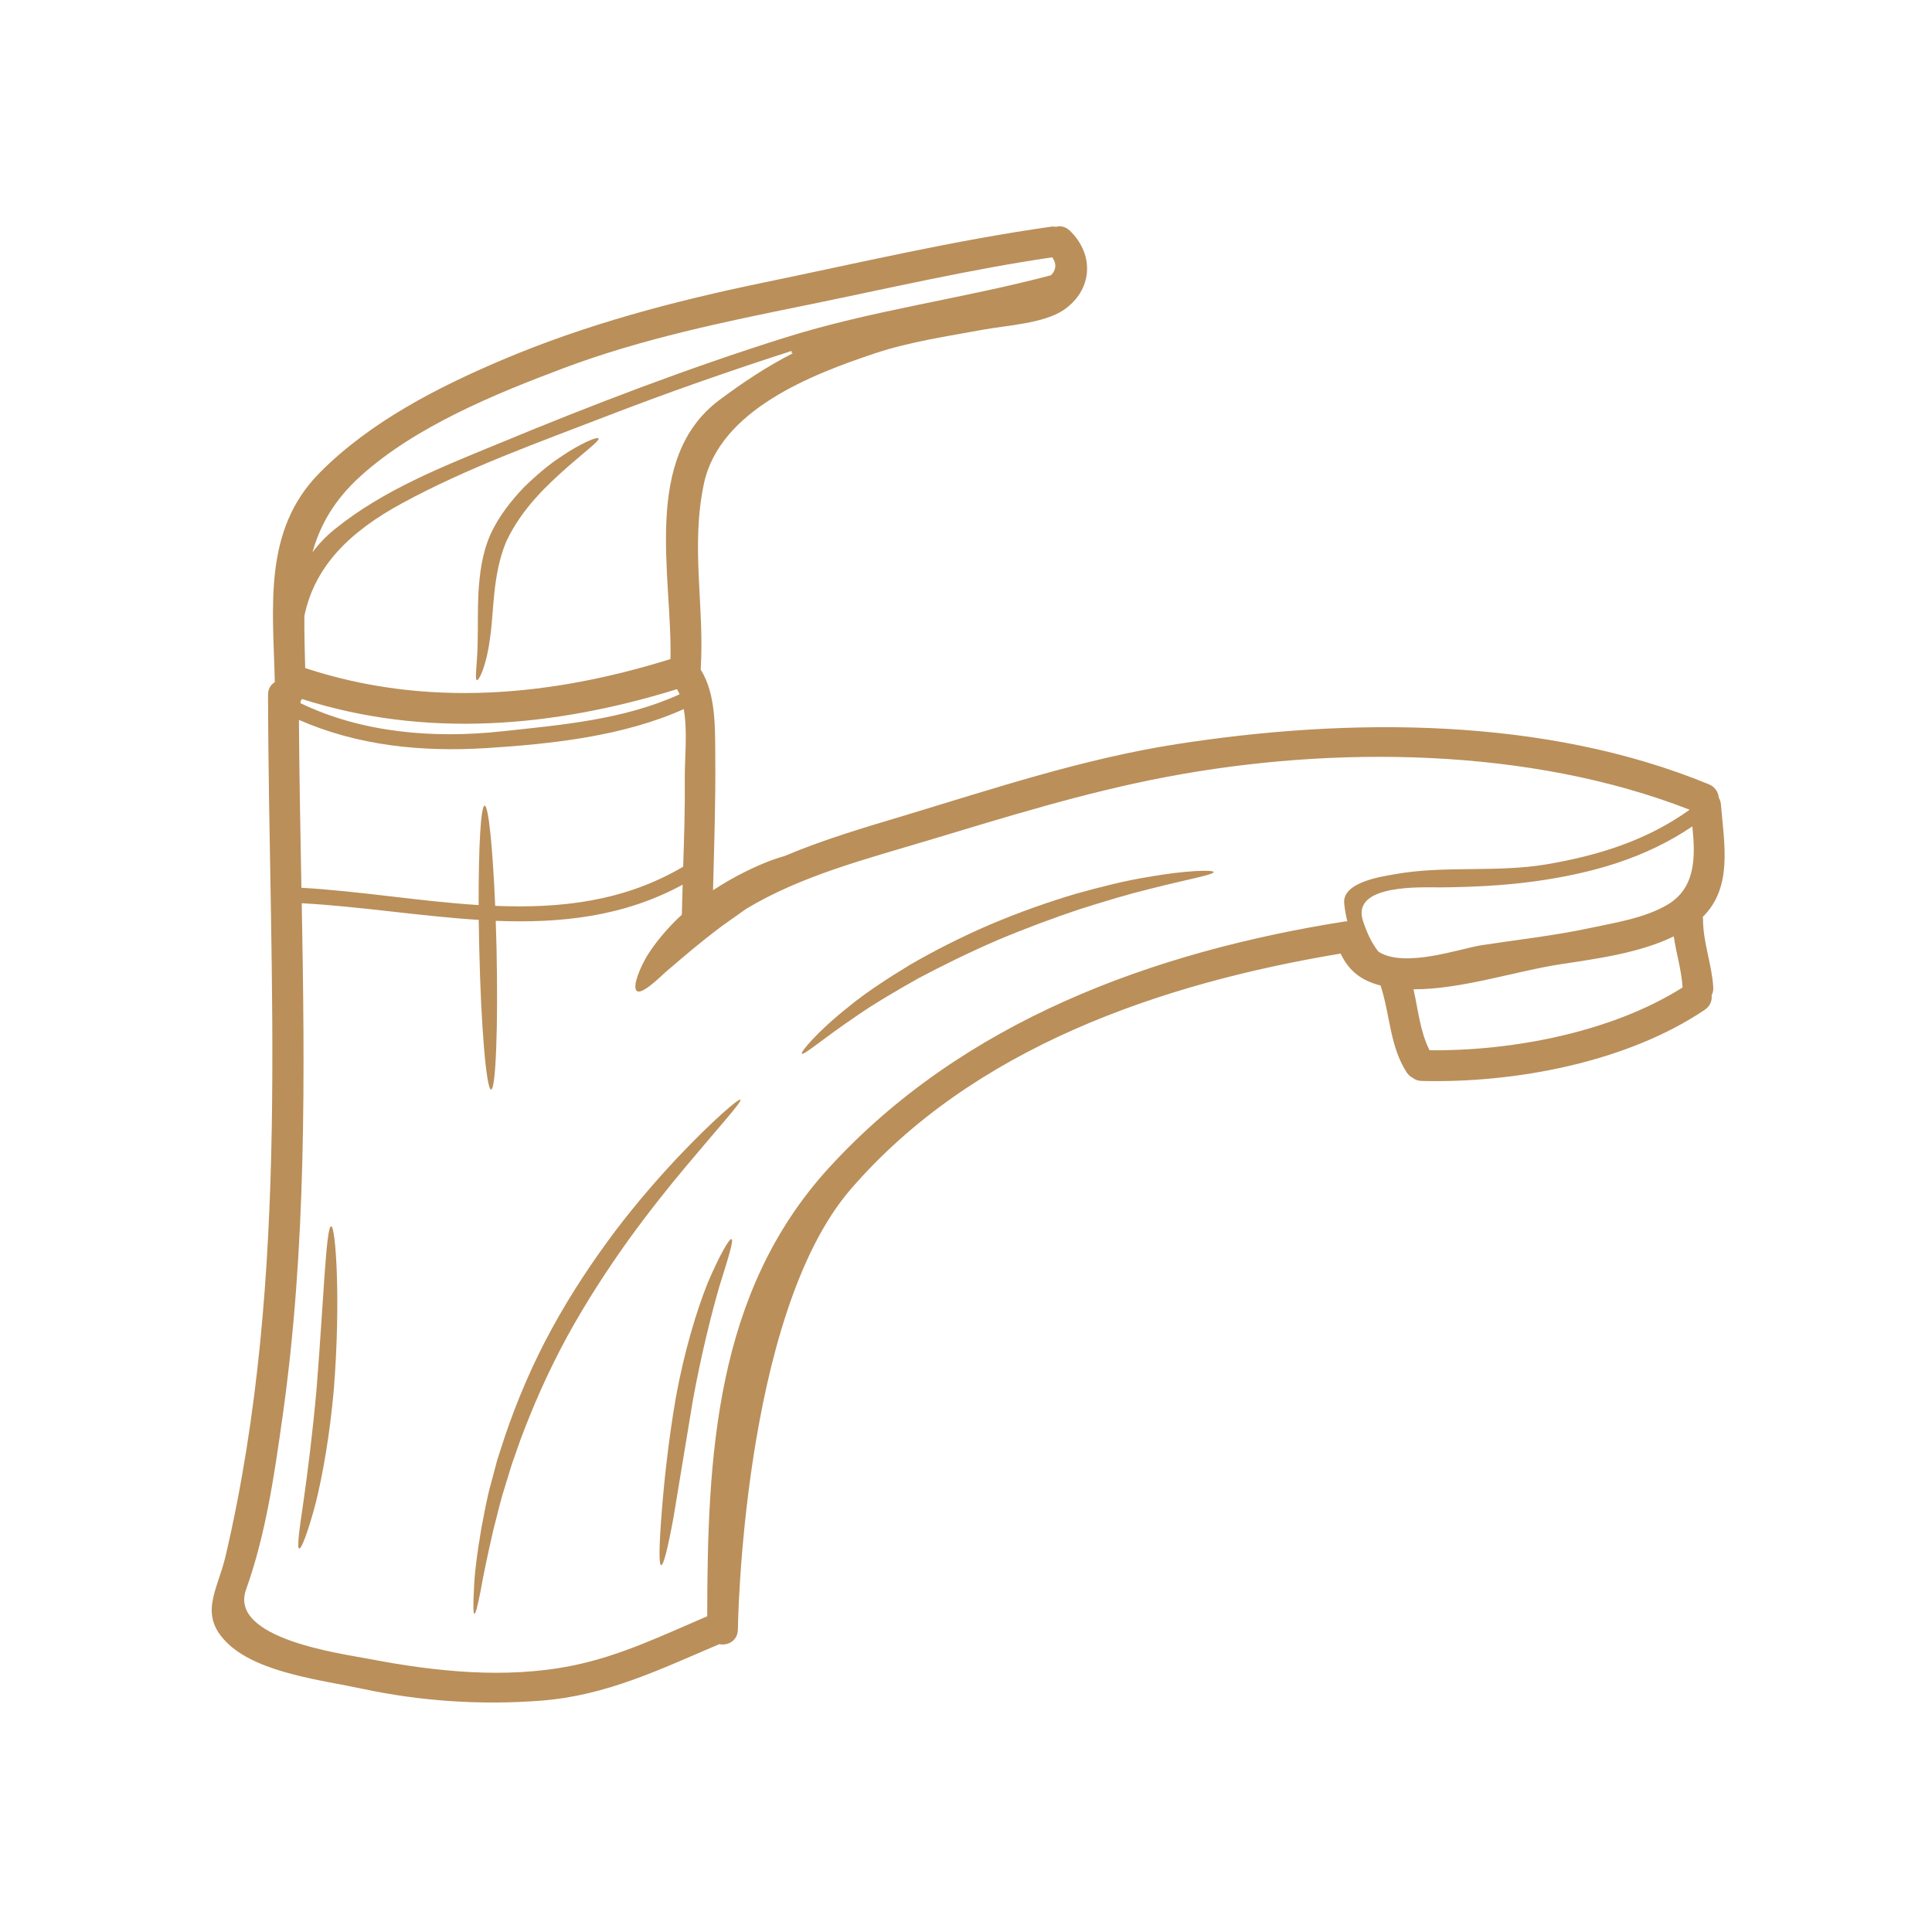<svg version="1.2" preserveAspectRatio="xMidYMid meet" height="1080" viewBox="0 0 810 810" zoomAndPan="magnify" width="1080" xmlns:xlink="http://www.w3.org/1999/xlink" xmlns="http://www.w3.org/2000/svg"><defs><clipPath id="032f1ee1e0"><path d="M 88 94.586 L 724 94.586 L 724 714 L 88 714 Z M 88 94.586"></path></clipPath></defs><g id="be8075adbd"><g clip-path="url(#032f1ee1e0)" clip-rule="nonzero"><path d="M 284.918 291.082 C 284.566 290.316 284.234 289.613 283.844 288.934 C 232.285 304.895 178.582 309.664 126.59 293.062 C 126.32 293.539 125.992 293.91 125.992 294.301 C 125.992 294.469 125.992 294.652 125.992 294.82 C 151.719 307.207 181.617 309.746 210.523 306.609 C 235.629 303.902 261.668 301.715 284.918 291.082 Z M 287.105 325.957 C 287.023 318.418 288.344 306.793 286.672 297.297 C 261.234 308.715 231.129 311.934 203.793 313.648 C 176.68 315.32 150.086 312.656 125.328 301.816 C 125.473 325.234 125.949 348.73 126.363 372.207 C 150.77 373.57 175.918 377.906 200.672 379.453 C 200.613 355.297 201.562 337.809 203.191 337.766 C 204.824 337.766 206.578 355.48 207.609 379.785 C 234.906 380.918 261.668 377.988 286.422 363.367 C 286.836 350.918 287.23 338.531 287.105 325.957 Z M 332.445 148.074 C 332.445 148.035 331.891 147.992 331.891 147.891 C 331.891 147.641 331.891 147.395 331.891 147.125 C 306.141 155.445 280.414 164.406 254.832 174.277 C 225.801 185.508 195.945 196.082 168.547 211.008 C 146.41 223.004 131.895 237.562 127.621 258.188 C 127.539 265.211 127.746 272.559 127.953 280.098 C 178.703 296.801 230.82 291.988 281.098 276.316 C 281.902 241.32 268.871 191.992 301.805 167.547 C 311.676 160.215 321.547 153.648 332.445 148.074 Z M 440.66 115.391 C 442.684 113.285 443.16 110.785 441.18 107.875 C 406.43 112.973 372.422 120.922 338.023 127.945 C 303.746 134.902 269.039 142.023 236.23 154.371 C 207.797 165.047 174.203 178.777 151.285 199.508 C 140.133 209.543 134.188 220.176 131.008 231.555 C 133.57 228.105 136.664 224.844 140.363 221.848 C 160.863 205.289 185.477 195.688 209.633 185.738 C 248.66 169.57 288.18 154.457 328.441 141.758 C 365.465 130.051 403.352 125.301 440.66 115.391 Z M 648.379 362.379 C 670.121 358.684 690.5 352.344 708.379 339.48 C 641.297 313.297 559.055 312.492 489.145 325.707 C 454.949 332.172 422.098 342.434 388.855 352.426 C 363.066 360.188 336 367.105 312.832 381.043 C 309.672 383.316 306.371 385.629 302.984 388.023 C 293.156 395.332 285 402.496 279.031 407.555 C 273.023 413.254 268.645 416.68 267.016 415.484 C 265.488 414.328 266.684 409.043 270.855 401.465 C 274.199 395.93 279.301 389.531 285.867 383.48 C 285.949 379.289 286.074 375.074 286.195 370.906 C 261.355 384.43 234.844 387.133 207.84 386.062 C 207.961 389.652 208.086 393.348 208.168 397.168 C 208.891 430.062 207.879 456.758 205.898 456.801 C 203.895 456.801 201.645 430.164 200.922 397.336 C 200.84 393.348 200.758 389.445 200.715 385.668 C 176 384.121 150.996 380.012 126.508 378.688 C 127.828 450.668 128.551 522.77 118.434 594.105 C 115.008 618.43 111.434 643.27 103.156 666.438 C 95.742 687.188 143.664 693.359 155.207 695.59 C 182.523 700.836 211.863 703.91 239.492 698.418 C 259.953 694.352 277.629 685.68 296.5 677.629 C 296.625 610.707 299.637 542.117 347.457 489.691 C 403.703 428.098 483.359 399.047 563.949 386.309 C 564.258 386.266 564.547 386.266 564.859 386.266 C 564.258 383.832 563.824 381.332 563.559 378.73 C 562.668 369.75 579.703 367.438 584.762 366.527 C 605.512 362.77 627.359 365.93 648.379 362.379 Z M 705.469 413.977 C 705.469 413.934 705.426 413.895 705.426 413.852 C 704.953 406.605 702.766 399.688 701.73 392.586 C 687.359 399.605 669.172 401.98 654.594 404.211 C 635.598 407.078 612.68 414.844 592.609 414.762 C 594.59 423.414 595.355 432.477 599.34 440.324 C 633.965 440.715 675.777 432.766 705.469 413.977 Z M 699.191 379.246 C 711.086 372.125 710.797 358.992 709.535 346.457 C 689.754 359.859 667.496 366.156 643.484 369.5 C 630.395 371.297 616.973 371.938 603.758 372.039 C 596.633 372.082 566.18 370.41 571.465 386.184 C 573.18 391.324 575.059 395.332 577.887 398.965 C 588.746 406.047 611.871 397.77 621.039 396.301 C 636.012 393.988 651.207 392.359 666.051 389.199 C 676.891 386.867 689.508 384.988 699.191 379.246 Z M 721.512 337.375 C 722.918 354.18 726.445 372.039 713.914 384.387 C 713.953 384.676 713.996 384.945 713.996 385.234 C 713.953 394.98 717.691 404.168 718.289 413.852 C 718.375 415.176 718.125 416.309 717.609 417.199 C 717.855 419.387 717.094 421.738 714.781 423.328 C 681.949 445.465 634.938 454.176 596.035 453.188 C 594.527 453.145 593.25 452.672 592.297 451.906 C 591.371 451.43 590.504 450.707 589.781 449.637 C 582.613 438.609 582.82 425.27 578.797 413.172 C 571.113 411.23 565.582 407.328 562.07 399.793 C 486.746 412.305 407.812 439.207 356.543 498.734 C 310.996 551.719 309.363 683.035 309.363 683.035 C 309.363 687.91 305.172 690.016 301.559 689.336 C 276.719 699.844 254.336 710.91 226.711 713.016 C 201.645 714.938 176.352 713.266 151.758 708 C 135.426 704.469 109.039 701.516 95.949 689.457 C 82.754 677.234 91.117 667.16 94.586 652.355 C 122.254 533.961 112.609 411.707 112.383 291.246 C 112.383 288.727 113.582 287.012 115.211 285.98 C 114.531 254.926 110.031 222.449 133.961 198.27 C 154.98 177.023 183.082 162.57 210.316 150.988 C 245.625 135.977 282.48 126.27 319.957 118.508 C 360.113 110.227 400.008 100.793 440.621 95.051 C 441.363 94.93 442.047 94.969 442.684 95.094 C 444.562 94.578 446.672 94.969 448.508 96.684 C 459.078 106.883 458.008 121.77 445.863 130.008 C 437.543 135.625 421.871 136.449 412.23 138.207 C 397.18 140.992 381.734 143.223 367.137 148.035 C 340.293 156.953 301.723 171.84 295.117 202.793 C 289.5 229.219 295.383 253.977 293.793 280.324 C 293.793 280.488 293.754 280.57 293.754 280.695 C 300.32 291.121 299.762 305.762 299.887 317.469 C 300.051 336.219 299.41 354.613 298.938 373.238 C 308.164 367.188 317.043 363.02 323.898 360.5 C 325.715 359.859 327.387 359.32 328.875 358.91 C 345.145 352.035 362.262 346.973 379.316 341.875 C 416.895 330.539 454.188 318.109 493.086 312.02 C 565.621 300.703 647.676 300.477 716.453 328.824 C 719.117 329.898 720.398 332.172 720.645 334.543 C 721.121 335.309 721.43 336.258 721.512 337.375" style="stroke:none;fill-rule:nonzero;fill:#ba8f5a;fill-opacity:1;"></path></g><path d="M 480.656 367.789 C 497.898 364.73 508.738 364.691 508.82 365.598 C 508.82 366.754 498.309 368.551 481.73 372.762 C 473.348 374.809 463.539 377.738 452.719 381.168 C 441.961 384.762 430.234 389.098 418.156 394.176 C 406.141 399.359 394.949 404.891 384.953 410.199 C 375.086 415.773 366.246 420.977 359.207 425.871 C 345.105 435.387 336.949 442.594 336.164 441.746 C 335.625 441.129 342.359 432.684 356.211 421.738 C 363.027 416.164 371.738 410.426 381.652 404.418 C 391.684 398.613 403.043 392.793 415.328 387.527 C 427.633 382.324 439.691 378.109 450.738 374.809 C 461.867 371.691 471.984 369.191 480.656 367.789" style="stroke:none;fill-rule:nonzero;fill:#ba8f5a;fill-opacity:1;"></path><path d="M 310.438 461.031 C 311.199 461.816 301.805 472.059 287.457 489.176 C 280.27 497.766 271.949 508.152 263.34 520.062 C 254.793 532.039 245.914 545.543 237.777 560.391 C 229.664 575.277 223.223 590.121 218.121 603.832 C 216.922 607.32 215.727 610.707 214.57 613.969 C 213.535 617.316 212.586 620.516 211.598 623.652 C 209.594 629.867 208.332 635.836 206.887 641.203 C 204.391 652.043 202.551 660.84 201.48 667.074 C 200.281 673.207 199.414 676.594 198.918 676.594 C 198.383 676.555 198.34 673.023 198.691 666.727 C 198.855 660.512 199.973 651.32 201.914 640.172 C 203.027 634.637 204.02 628.465 205.816 622.062 C 206.66 618.863 207.57 615.52 208.477 612.07 C 209.594 608.684 210.707 605.215 211.863 601.664 C 216.715 587.457 223.098 572.137 231.418 556.961 C 239.738 541.723 249.012 528.035 257.973 516.078 C 267.016 504.188 275.914 494.027 283.617 485.789 C 299.102 469.395 309.84 460.391 310.438 461.031" style="stroke:none;fill-rule:nonzero;fill:#ba8f5a;fill-opacity:1;"></path><path d="M 306.699 519.508 C 307.691 519.941 305.297 527.477 301.559 539.453 C 298.09 551.551 293.879 568.359 290.449 587.312 C 287.312 606.371 284.441 623.652 282.375 636.145 C 280.105 648.66 278.184 656.34 277.195 656.215 C 276.203 656.09 276.328 648.203 277.316 635.504 C 278.27 622.809 280.023 605.297 283.328 586.035 C 286.836 566.77 291.957 549.715 296.746 537.781 C 301.805 525.949 305.852 519.074 306.699 519.508" style="stroke:none;fill-rule:nonzero;fill:#ba8f5a;fill-opacity:1;"></path><path d="M 250.93 183.797 C 251.445 184.746 246.016 188.73 237.902 195.812 C 229.93 202.938 218.801 212.93 212.152 227.258 C 206.289 241.547 207.137 257.074 205.383 267.957 C 203.914 279.293 200.797 285.34 199.973 285.176 C 198.855 284.949 200.238 278.094 200.281 267.586 C 200.406 262.215 200.238 255.73 200.59 248.402 C 201.086 241.074 201.914 232.668 205.504 224.348 C 208.996 216.48 214.609 209.586 219.668 204.301 C 224.996 199.074 230.137 194.82 234.762 191.746 C 243.992 185.469 250.477 183.031 250.93 183.797" style="stroke:none;fill-rule:nonzero;fill:#ba8f5a;fill-opacity:1;"></path><path d="M 138.855 514.098 C 140.691 514.098 142.965 544.637 139.969 582.441 C 138.297 601.312 135.344 618.246 132.328 630.301 C 129.148 642.32 126.363 649.484 125.434 649.238 C 124.441 648.969 125.473 641.371 127.27 629.27 C 128.984 617.191 131.133 600.406 132.762 581.844 C 135.715 544.594 136.707 514.137 138.855 514.098" style="stroke:none;fill-rule:nonzero;fill:#ba8f5a;fill-opacity:1;"></path></g></svg>